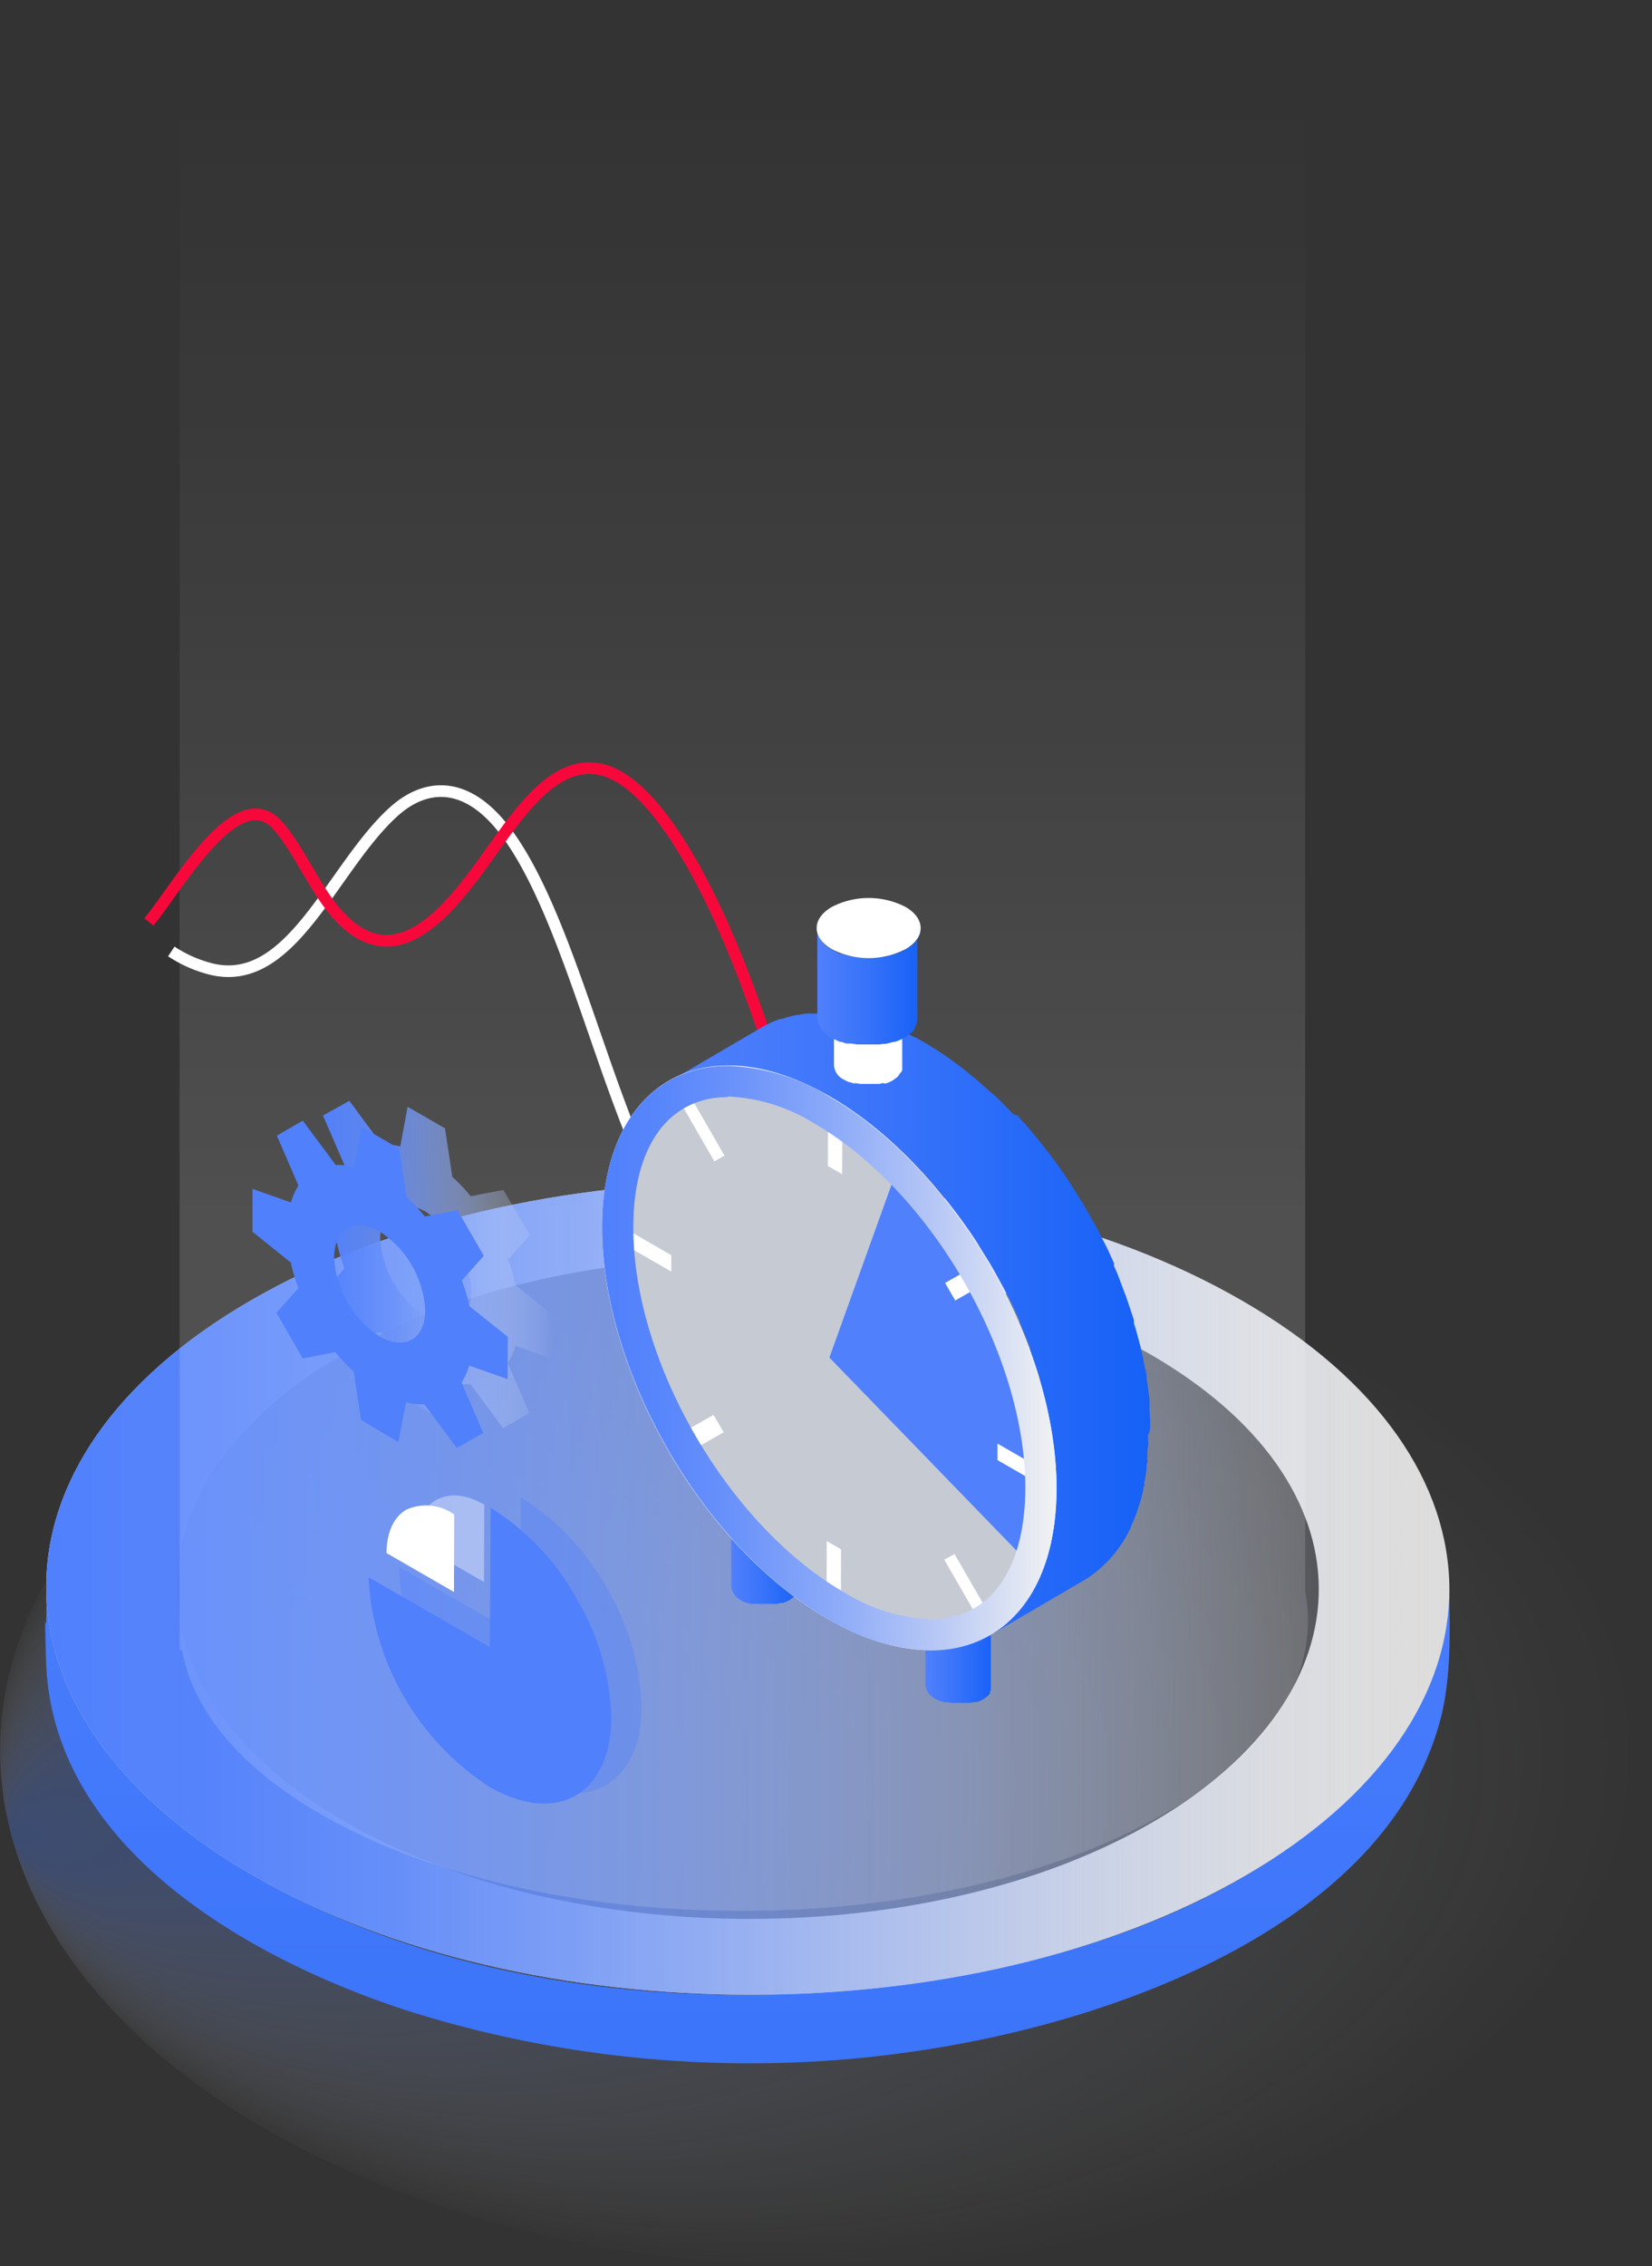 <?xml version="1.0" encoding="UTF-8"?> <svg xmlns="http://www.w3.org/2000/svg" xmlns:xlink="http://www.w3.org/1999/xlink" viewBox="0 0 141.85 194.51"><rect x="0" y="0" width="141.85" height="194.51" fill="#333333" stroke="none"/> <defs> <style>.cls-1,.cls-8,.cls-9{fill:none;}.cls-2{isolation:isolate;}.cls-3{opacity:0.31;mix-blend-mode:multiply;fill:url(#Безымянный_градиент_144);}.cls-4{fill:url(#Безымянный_градиент_13);}.cls-5{fill:#dcdcdc;}.cls-6{fill:url(#Безымянный_градиент_88);}.cls-7{opacity:0.14;mix-blend-mode:overlay;fill:url(#Безымянный_градиент_33);}.cls-8{stroke:#fff;}.cls-8,.cls-9{stroke-miterlimit:10;mix-blend-mode:hard-light;}.cls-9{stroke:#f7083b;}.cls-10{fill:url(#Безымянный_градиент_13-2);}.cls-11{fill:url(#Безымянный_градиент_13-3);}.cls-12{fill:url(#Безымянный_градиент_13-4);}.cls-13{fill:url(#Безымянный_градиент_13-5);}.cls-14{fill:url(#Безымянный_градиент_13-6);}.cls-15{fill:#fff;}.cls-16{clip-path:url(#clip-path);}.cls-17{fill:#c6cad3;}.cls-18{fill:#5080fc;}.cls-19{clip-path:url(#clip-path-2);}.cls-20{fill:url(#Безымянный_градиент_101);}.cls-21{fill:url(#Безымянный_градиент_13-7);}.cls-22{fill:url(#Безымянный_градиент_88-2);}.cls-23{opacity:0.37;}</style> <radialGradient id="Безымянный_градиент_144" cx="128.15" cy="199.66" fx="84.392" r="44.27" gradientTransform="matrix(1.58, -0.16, 0.25, 0.99, -182.47, -26.6)" gradientUnits="userSpaceOnUse"> <stop offset="0" stop-color="#5080fc"></stop> <stop offset="1" stop-color="#fff" stop-opacity="0"></stop> </radialGradient> <linearGradient id="Безымянный_градиент_13" x1="64.17" y1="111.26" x2="64.17" y2="273.94" gradientUnits="userSpaceOnUse"> <stop offset="0" stop-color="#5080fc"></stop> <stop offset="0.43" stop-color="#3a74fa"></stop> <stop offset="1" stop-color="#1661f7"></stop> </linearGradient> <linearGradient id="Безымянный_градиент_88" x1="3.99" y1="136.32" x2="124.45" y2="136.32" gradientUnits="userSpaceOnUse"> <stop offset="0" stop-color="#5080fc"></stop> <stop offset="0.11" stop-color="#5382fc" stop-opacity="0.98"></stop> <stop offset="0.24" stop-color="#5c88fb" stop-opacity="0.93"></stop> <stop offset="0.37" stop-color="#6a92fa" stop-opacity="0.84"></stop> <stop offset="0.5" stop-color="#7ea0f9" stop-opacity="0.72"></stop> <stop offset="0.64" stop-color="#98b2f8" stop-opacity="0.56"></stop> <stop offset="0.78" stop-color="#b7c9f6" stop-opacity="0.36"></stop> <stop offset="0.92" stop-color="#dce2f3" stop-opacity="0.14"></stop> <stop offset="1" stop-color="#f2f2f2" stop-opacity="0"></stop> </linearGradient> <linearGradient id="Безымянный_градиент_33" x1="63.86" y1="8.39" x2="63.86" y2="103.95" gradientUnits="userSpaceOnUse"> <stop offset="0" stop-color="#fff" stop-opacity="0"></stop> <stop offset="0.1" stop-color="#fff" stop-opacity="0.07"></stop> <stop offset="0.3" stop-color="#fff" stop-opacity="0.24"></stop> <stop offset="0.58" stop-color="#fff" stop-opacity="0.52"></stop> <stop offset="0.92" stop-color="#fff" stop-opacity="0.91"></stop> <stop offset="1" stop-color="#fff"></stop> </linearGradient> <linearGradient id="Безымянный_градиент_13-2" x1="79.4" y1="142.98" x2="85.32" y2="142.98" xlink:href="#Безымянный_градиент_13"></linearGradient> <linearGradient id="Безымянный_градиент_13-3" x1="79.41" y1="139.61" x2="85.32" y2="139.61" xlink:href="#Безымянный_градиент_13"></linearGradient> <linearGradient id="Безымянный_градиент_13-4" x1="62.78" y1="134.53" x2="68.7" y2="134.53" xlink:href="#Безымянный_градиент_13"></linearGradient> <linearGradient id="Безымянный_градиент_13-5" x1="62.79" y1="131.16" x2="68.7" y2="131.16" xlink:href="#Безымянный_градиент_13"></linearGradient> <linearGradient id="Безымянный_градиент_13-6" x1="57.39" y1="113.53" x2="98.77" y2="113.53" xlink:href="#Безымянный_градиент_13"></linearGradient> <clipPath id="clip-path"> <polygon class="cls-1" points="52.19 127.37 52.31 83.81 90.22 105.69 90.1 149.26 52.19 127.37"></polygon> </clipPath> <clipPath id="clip-path-2"> <polygon class="cls-1" points="52.94 127.2 53.06 84.35 90.35 105.88 90.23 148.72 52.94 127.2"></polygon> </clipPath> <linearGradient id="Безымянный_градиент_101" x1="51.7" y1="116.53" x2="90.72" y2="116.53" gradientUnits="userSpaceOnUse"> <stop offset="0" stop-color="#5080fc"></stop> <stop offset="0.12" stop-color="#5785fc"></stop> <stop offset="0.29" stop-color="#6a92fa"></stop> <stop offset="0.5" stop-color="#8aa9f8"></stop> <stop offset="0.73" stop-color="#b6c7f6"></stop> <stop offset="0.98" stop-color="#edeff2"></stop> <stop offset="1" stop-color="#f2f2f2"></stop> </linearGradient> <linearGradient id="Безымянный_градиент_13-7" x1="70.13" y1="84.74" x2="79.06" y2="84.74" xlink:href="#Безымянный_градиент_13"></linearGradient> <linearGradient id="Безымянный_градиент_88-2" x1="25.63" y1="108.51" x2="47.57" y2="108.51" xlink:href="#Безымянный_градиент_88"></linearGradient> </defs> <title>icon11_1</title> <g class="cls-2"> <g id="Слой_2" data-name="Слой 2"> <g id="Слой_3" data-name="Слой 3"> <ellipse class="cls-3" cx="70.93" cy="150.24" rx="70.92" ry="44.27"></ellipse> <path class="cls-4" d="M124.4,137.55c-.49,9-6.87,16.33-14,21.25-8.64,6-19,9.34-29.3,11-20.42,3.37-44.17,1.13-61.86-10.4C11.28,154.25,4,146.18,4,136.15c0,7-.24-.69-.05,6.31.42,16.24,17.73,25.85,31.28,30.21a98,98,0,0,0,52.33,1.66c14.12-3.45,32.34-11.47,36.22-27.12,1-4.2.63-8.82.65-13.11,0-4.11,0,6.51,0,2.39C124.44,136.85,124.43,137.2,124.4,137.55Z"></path> <path class="cls-5" d="M106.68,111.66c23.59,13.62,23.71,35.7.26,49.34s-61.57,13.62-85.17,0S-2,125.28,21.48,111.66,83.08,98,106.68,111.66Zm-77,44.74c19.2,11.09,50.24,11.08,69.31,0s19-29.06-.22-40.15-50.25-11.09-69.33,0-19,29.06.24,40.15"></path> <path class="cls-6" d="M106.68,111.66c23.59,13.62,23.71,35.7.26,49.34s-61.57,13.62-85.17,0S-2,125.28,21.48,111.66,83.08,98,106.68,111.66Z"></path> <path class="cls-7" d="M112.07,141.65a13.57,13.57,0,0,0,.24-2.54,13.19,13.19,0,0,0-.24-2.44V0H15.42V141.65h.21c2.26,12.62,23,22.45,48.31,22.37,25.08-.07,45.68-9.88,48.13-22.37Z"></path> <path class="cls-8" d="M14.71,81.67a11.14,11.14,0,0,0,3.23,1.46C25,85.07,28.47,74.49,33.81,69.67c2.63-2.37,6.13-2.82,9.53,1.61s5.92,12.32,8.34,19.23c2.78,8,6.57,17.93,10.62,18.81,1.21.27,2.3-.38,3.54.16,2.77,1.2,8,13,10.19,18.9"></path> <path class="cls-9" d="M76.94,123c-5.16-11.94-8.58-27.94-13.57-40.46C60.13,74.43,55.81,67,51.61,66.05s-7.3,4.14-10.29,8.24c-3.43,4.71-8.1,10-13.09,3.27-1.49-2-2.85-5-4.38-6.7-3.41-3.87-8.42,5-11.06,8.28"></path> <g class="cls-2"> <path class="cls-10" d="M85.27,139.92v0a1.16,1.16,0,0,1-.14.27l0,.05a1.38,1.38,0,0,1-.23.26l-.21.15c-.06,0-.11.09-.18.13a3.51,3.51,0,0,1-.59.26l-.22.07-.29.07c-.12,0-.24.05-.36.06h-.09a4.19,4.19,0,0,1-.5,0h-.08a4,4,0,0,1-.49,0h-.07a4,4,0,0,1-.48-.09l-.08,0a2.77,2.77,0,0,1-.41-.12l-.07,0a3.1,3.1,0,0,1-.45-.21,1.43,1.43,0,0,1-.87-1.21l0,5a1.49,1.49,0,0,0,.87,1.21,3.42,3.42,0,0,0,.43.21h0l.07,0,.27.09.14,0,.09,0,.08,0,.29.05.1,0h.08l.11,0h.59l.33,0H83l.26,0,.1,0,.3-.07.15,0,.07,0a3.08,3.08,0,0,0,.58-.26l0,0a.83.83,0,0,0,.15-.11l.2-.15,0,0,.19-.19,0-.05,0-.05a.35.35,0,0,0,0-.08.53.53,0,0,0,.08-.17s0,0,0,0,0,0,0,0l0-.1a1.11,1.11,0,0,0,0-.17v-5.06A1,1,0,0,1,85.27,139.92Z"></path> <path class="cls-11" d="M84.45,138.4c1.16.67,1.17,1.75,0,2.42a4.6,4.6,0,0,1-4.18,0,1.28,1.28,0,0,1,0-2.42A4.58,4.58,0,0,1,84.45,138.4Z"></path> </g> <g class="cls-2"> <path class="cls-12" d="M68.65,131.47a.06.06,0,0,1,0,0,1.16,1.16,0,0,1-.14.27l0,.05a2.68,2.68,0,0,1-.23.26l-.21.15c-.06,0-.11.09-.18.13a4.56,4.56,0,0,1-.59.26l-.22.06-.3.08-.36.06H66.3a4.19,4.19,0,0,1-.5,0h-.08a4,4,0,0,1-.49,0h-.07a3.7,3.7,0,0,1-.48-.08l-.08,0a4,4,0,0,1-.41-.12l-.08,0a3.68,3.68,0,0,1-.45-.21,1.49,1.49,0,0,1-.87-1.22v5a1.49,1.49,0,0,0,.87,1.22,2.11,2.11,0,0,0,.43.2h0l.07,0,.27.09.14,0,.09,0,.07,0,.3,0h.29l.29,0h.3l.33,0h.12l.25,0,.11,0,.29-.08.16,0s0,0,.07,0a5.1,5.1,0,0,0,.58-.26l0,0,.14-.11.21-.15,0,0a1.57,1.57,0,0,0,.18-.19s0,0,0,0l0-.05a.35.35,0,0,0,.05-.08,1.3,1.3,0,0,0,.08-.17s0,0,0,0a.06.06,0,0,1,0,0l0-.1a1.11,1.11,0,0,0,0-.17v-5.06A1,1,0,0,1,68.65,131.47Z"></path> <path class="cls-13" d="M67.83,130c1.15.67,1.17,1.75,0,2.42a4.62,4.62,0,0,1-4.19,0,1.28,1.28,0,0,1,0-2.42A4.6,4.6,0,0,1,67.83,130Z"></path> </g> <path class="cls-14" d="M98.76,122.23c0-.31,0-.62-.05-.94,0-.14,0-.29,0-.43s0-.13,0-.19,0-.22,0-.33c0-.32-.07-.63-.11-1s-.09-.66-.14-1v-.07c0-.31-.1-.61-.16-.92s-.13-.68-.2-1l-.09-.36a1.6,1.6,0,0,0-.05-.21c0-.15-.07-.3-.1-.45l-.27-1c-.07-.25-.15-.51-.23-.76a.74.74,0,0,0,0-.14l0-.13-.33-1c-.11-.33-.22-.66-.34-1,0-.07-.05-.13-.07-.19l-.06-.15-.23-.62-.38-1-.3-.68a.61.61,0,0,0,0-.12s0-.08,0-.13c-.14-.31-.29-.62-.43-.94s-.33-.69-.5-1l-.08-.15-.11-.21c-.13-.27-.27-.54-.41-.81l-.57-1-.28-.51a2,2,0,0,1-.11-.2c-.17-.29-.36-.56-.54-.85s-.52-.85-.79-1.26l-.12-.2c-.4-.59-.81-1.18-1.24-1.76-.28-.38-.57-.76-.87-1.13s-.48-.61-.72-.9l0,0h0l-.75-.89-.76-.84L87,95.64l-.13-.14-.54-.56c-.27-.28-.54-.55-.82-.81-.08-.09-.17-.16-.26-.25L85,93.7l-.41-.37c-.28-.26-.57-.51-.86-.76l-.39-.31-.2-.16-.28-.24L82,91.21l-.63-.45-.11-.08-.11-.07c-.27-.19-.55-.38-.83-.55s-.55-.35-.82-.51l-.19-.11-.62-.35L78.47,89l-.32-.16-.24-.13-.4-.19-.28-.13-.11,0q-.39-.18-.78-.33h0l-.78-.29-.1,0-.29-.1-.39-.13-.2,0-.34-.1L74,87.2l-.28-.06-.34-.08-.18,0-.32,0c-.13,0-.26,0-.4-.06l-.13,0-.33,0-.42,0-.12,0H70.31l-.62,0h-.18l-.13,0c-.32,0-.62.08-.92.13h-.09a8.74,8.74,0,0,0-1.24.34l-.11,0-.08,0-.52.21-.25.11c-.25.12-.49.24-.73.38l-8,4.68c.23-.14.48-.26.73-.38l.25-.1.51-.22.2-.06a9.82,9.82,0,0,1,1.24-.34l.09,0c.3,0,.6-.1.91-.13l.32,0,.62,0h.35l.49,0,.41,0,.42,0c.15,0,.31,0,.46.06l.4.06.5.09.34.08.54.14.35.09.59.18.28.1c.59.2,1.18.44,1.79.71l.28.13.64.32.32.16.85.47c.66.38,1.31.8,2,1.24l.12.08c.6.42,1.19.87,1.77,1.34l.19.16c.57.46,1.12.94,1.66,1.44l.2.18q.82.78,1.62,1.62l.13.14c.56.6,1.11,1.22,1.65,1.87v0a45.27,45.27,0,0,1,3,4c.27.41.52.84.78,1.26s.45.69.65,1.05c.1.17.19.34.29.5.34.61.67,1.21,1,1.83,0,.06.07.13.1.2.38.74.74,1.5,1.07,2.26a1.17,1.17,0,0,1,0,.11c.32.75.63,1.5.91,2.25a.88.88,0,0,0,0,.15c.28.77.55,1.55.78,2.32,0,.05,0,.09,0,.14.22.75.42,1.49.6,2.24a1.6,1.6,0,0,0,0,.21c.17.77.33,1.54.45,2.3v0c.13.77.22,1.53.28,2.29,0,.06,0,.13,0,.19.05.76.09,1.51.09,2.25s0,1.46-.11,2.14a1.11,1.11,0,0,1,0,.19c-.06.63-.15,1.24-.26,1.82,0,.08,0,.15,0,.23a13.72,13.72,0,0,1-.42,1.62l-.09.29a14.33,14.33,0,0,1-.54,1.39,1,1,0,0,0-.07.15,12.73,12.73,0,0,1-.78,1.42l-.12.17a10.94,10.94,0,0,1-.76,1l-.3.33a9.76,9.76,0,0,1-.73.71l-.32.27a9.45,9.45,0,0,1-1.12.79l8-4.68a8.8,8.8,0,0,0,1.13-.79l.31-.27a9.88,9.88,0,0,0,.74-.71l.29-.33a9.39,9.39,0,0,0,.76-1l.12-.17,0,0a11.45,11.45,0,0,0,.73-1.34l0-.05.06-.15c.13-.3.27-.59.38-.91.06-.15.11-.32.16-.48s.07-.19.1-.29.06-.17.08-.25c.1-.33.18-.66.26-1,0-.12,0-.25.08-.37s0-.15,0-.23.05-.24.07-.36c.06-.3.1-.61.14-.93,0-.17,0-.35.06-.53s0-.13,0-.19a1.8,1.8,0,0,1,0-.22c0-.3,0-.61.06-.92s0-.62,0-.94v-.06C98.77,122.82,98.77,122.53,98.76,122.23Z"></path> <path class="cls-15" d="M71.27,94.12c10.77,6.22,19.48,21.29,19.45,33.67S81.92,145.17,71.14,139s-19.48-21.3-19.44-33.68S60.5,87.9,71.27,94.12Z"></path> <g class="cls-2"> <g class="cls-16"> <path class="cls-17" d="M71.27,94.75c-10.47-6-19-1.19-19,10.84s8.43,26.68,18.89,32.72c8,4.63,14.89,2.88,17.69-3.6h0a18.5,18.5,0,0,0,1.33-7.22,18.5,18.5,0,0,1-1.33,7.22L71.21,116.53l6.15-17.11a31.47,31.47,0,0,0-6.09-4.67"></path> <path class="cls-18" d="M77.36,99.42l-6.15,17.11L88.83,134.7a18.5,18.5,0,0,0,1.33-7.22c0-9.58-5.33-20.83-12.8-28.06"></path> </g> </g> <g class="cls-2"> <g class="cls-19"> <polyline class="cls-15" points="72.33 95.47 71.1 94.76 71.08 100.08 72.31 100.79 72.33 95.47"></polyline> <polyline class="cls-15" points="72.22 132.99 70.99 132.28 70.97 137.61 72.2 138.32 72.22 132.99"></polyline> <polyline class="cls-15" points="90.29 126.59 85.65 123.91 85.65 125.33 90.29 128 90.29 126.59"></polyline> <polyline class="cls-15" points="57.64 107.74 53 105.06 53 106.48 57.64 109.15 57.64 107.74"></polyline> <polyline class="cls-15" points="84.44 108.25 81.15 110.12 82.02 111.63 85.31 109.75 84.44 108.25"></polyline> <polyline class="cls-15" points="61.27 121.45 57.98 123.31 58.85 124.82 62.14 122.94 61.27 121.45"></polyline> <polyline class="cls-15" points="81.96 133.39 81.08 133.88 84.35 139.54 85.22 139.04 81.96 133.39"></polyline> <polyline class="cls-15" points="58.94 93.53 58.07 94.02 61.34 99.69 62.21 99.19 58.94 93.53"></polyline> </g> </g> <path class="cls-20" d="M62.52,94.12h0a15.25,15.25,0,0,1,7.41,2.32c10,5.78,18.14,19.84,18.11,31.34C88,134.77,85,139,79.9,139a15.39,15.39,0,0,1-7.42-2.32c-10-5.78-18.14-19.85-18.1-31.36,0-7,3.06-11.15,8.14-11.15m0-2.68c-6.39,0-10.8,5.06-10.82,13.83,0,12.38,8.67,27.46,19.44,33.68a17.84,17.84,0,0,0,8.76,2.67c6.39,0,10.79-5.06,10.82-13.83,0-12.38-8.68-27.45-19.45-33.67a17.73,17.73,0,0,0-8.75-2.68Z"></path> <g class="cls-2"> <path class="cls-15" d="M77.51,86.77v0a1.74,1.74,0,0,1-.14.27l0,.05a1.38,1.38,0,0,1-.23.26l-.21.15a1.18,1.18,0,0,1-.18.13,3,3,0,0,1-.58.26l-.23.07-.29.07a2.25,2.25,0,0,1-.36.06l-.09,0-.5,0h-.08l-.49,0H74l-.47-.08-.09,0A2.77,2.77,0,0,1,73,87.9l-.07,0a4.71,4.71,0,0,1-.45-.22,1.47,1.47,0,0,1-.87-1.21l0,5a1.47,1.47,0,0,0,.87,1.21,3.42,3.42,0,0,0,.43.21h0l.08,0,.26.09.15,0,.08,0h.08l.29.06h.88l.33,0h0l.08,0,.26,0,.1,0,.3-.07L76,93l.06,0a2.85,2.85,0,0,0,.59-.26l0,0a.83.83,0,0,0,.15-.11l.21-.15h0l.19-.2,0,0,0-.05L77.4,92a1.11,1.11,0,0,0,.07-.16v0a0,0,0,0,0,0,0l0-.11a1,1,0,0,0,0-.17v0l0-5A1.06,1.06,0,0,1,77.51,86.77Z"></path> <path class="cls-15" d="M76.68,85.24c1.16.67,1.17,1.75,0,2.42a4.6,4.6,0,0,1-4.18,0,1.28,1.28,0,0,1,0-2.42A4.64,4.64,0,0,1,76.68,85.24Z"></path> </g> <g class="cls-2"> <path class="cls-21" d="M79,80.13a.43.43,0,0,1,0,.05,2.06,2.06,0,0,1-.21.42l-.05.07a4.1,4.1,0,0,1-.35.39c-.09.08-.21.15-.32.23s-.17.13-.27.19a5,5,0,0,1-.88.39l-.34.1c-.14,0-.29.08-.44.12s-.36.07-.55.09l-.13,0c-.25,0-.5,0-.75,0h-.12c-.24,0-.49,0-.74,0l-.11,0a5.54,5.54,0,0,1-.71-.12l-.13,0a6.36,6.36,0,0,1-.62-.19l-.11,0a4.64,4.64,0,0,1-.67-.33,2.21,2.21,0,0,1-1.32-1.83l0,7.58a2.24,2.24,0,0,0,1.31,1.84,6.44,6.44,0,0,0,.65.3l0,0,.11,0,.4.14.22,0,.13,0,.11,0,.45.08.15,0h.11l.17,0,.44,0h.45l.5,0h0l.13,0,.38-.05.17,0,.44-.11a2.1,2.1,0,0,1,.24-.06.31.31,0,0,1,.1,0,5.83,5.83,0,0,0,.88-.38l0,0a2.09,2.09,0,0,0,.22-.16c.11-.08.22-.15.31-.23l0,0a2.56,2.56,0,0,0,.28-.3l0-.07,0-.07.08-.12c0-.09.08-.17.11-.26l0,0a.43.43,0,0,0,0-.05.75.75,0,0,0,.05-.16l0-.25v0l0-7.58A1.42,1.42,0,0,1,79,80.13Z"></path> <path class="cls-15" d="M77.74,77.84c1.74,1,1.76,2.64,0,3.64a6.9,6.9,0,0,1-6.3,0c-1.75-1-1.76-2.63,0-3.64A6.91,6.91,0,0,1,77.74,77.84Z"></path> </g> <path class="cls-22" d="M47.55,116.68l-3.29-1.16A5.62,5.62,0,0,1,43.6,117l1.86,4.29-2.27,1.29-2.78-3.76a5.58,5.58,0,0,1-1.59-.16L38.17,122,35,120.18,34.33,116a14.65,14.65,0,0,1-1.58-1.66l-2.8.54L27.69,111l1.89-2.12a16.65,16.65,0,0,1-.65-2.2L25.63,104v-3.69l3.3,1.17a5.62,5.62,0,0,1,.66-1.44l-1.86-4.29L30,94.49l2.78,3.76a5.58,5.58,0,0,1,1.59.16L35,95l3.21,1.85.63,4.17a15.59,15.59,0,0,1,1.58,1.66l2.8-.54L45.5,106l-1.88,2.12a16.21,16.21,0,0,1,.65,2.2l3.3,2.64Zm-11-3.67c2.16,1.25,3.91.24,3.92-2.24a8.59,8.59,0,0,0-3.9-6.75c-2.16-1.25-3.92-.25-3.92,2.23a8.59,8.59,0,0,0,3.9,6.76"></path> <path class="cls-18" d="M43.59,118.38l-3.3-1.16a5.62,5.62,0,0,1-.66,1.44L41.49,123l-2.27,1.29-2.78-3.76a5.48,5.48,0,0,1-1.58-.16l-.66,3.41L31,121.88l-.63-4.16a14.65,14.65,0,0,1-1.58-1.66L26,116.6l-2.26-3.91,1.88-2.12a16.65,16.65,0,0,1-.65-2.2l-3.29-2.64v-3.68l3.3,1.16a5.29,5.29,0,0,1,.65-1.44l-1.86-4.29L26,96.19,28.83,100a5.55,5.55,0,0,1,1.58.16l.65-3.42,3.21,1.85.64,4.17a15.51,15.51,0,0,1,1.57,1.66l2.8-.54,2.26,3.91-1.89,2.12a14.9,14.9,0,0,1,.65,2.2l3.3,2.64Zm-11-3.67c2.16,1.25,3.92.24,3.92-2.24a8.56,8.56,0,0,0-3.9-6.75c-2.16-1.25-3.91-.25-3.92,2.23a8.59,8.59,0,0,0,3.9,6.76"></path> <path class="cls-18" d="M42.06,141.38l-10.42-6a22.89,22.89,0,0,0,10.39,18c2.88,1.66,5.49,1.83,7.38.75s3.07-3.4,3.08-6.71a21.06,21.06,0,0,0-3-10.23,21.39,21.39,0,0,0-7.36-7.77Z"></path> <path class="cls-15" d="M39,130a4.13,4.13,0,0,0-4.1-.42c-1.05.6-1.7,1.89-1.71,3.73l5.79,3.34Z"></path> <g class="cls-23"> <path class="cls-18" d="M44.69,140.5l-10.42-6a21.09,21.09,0,0,0,3,10.23,21.28,21.28,0,0,0,7.36,7.76c2.88,1.66,5.49,1.83,7.38.75s3.07-3.4,3.08-6.71a21.13,21.13,0,0,0-3-10.23,21.19,21.19,0,0,0-7.36-7.76Z"></path> <path class="cls-15" d="M41.58,129.15c-1.6-.92-3-1-4.1-.41s-1.7,1.89-1.7,3.72l5.78,3.34Z"></path> </g> </g> </g> </g> </svg> 